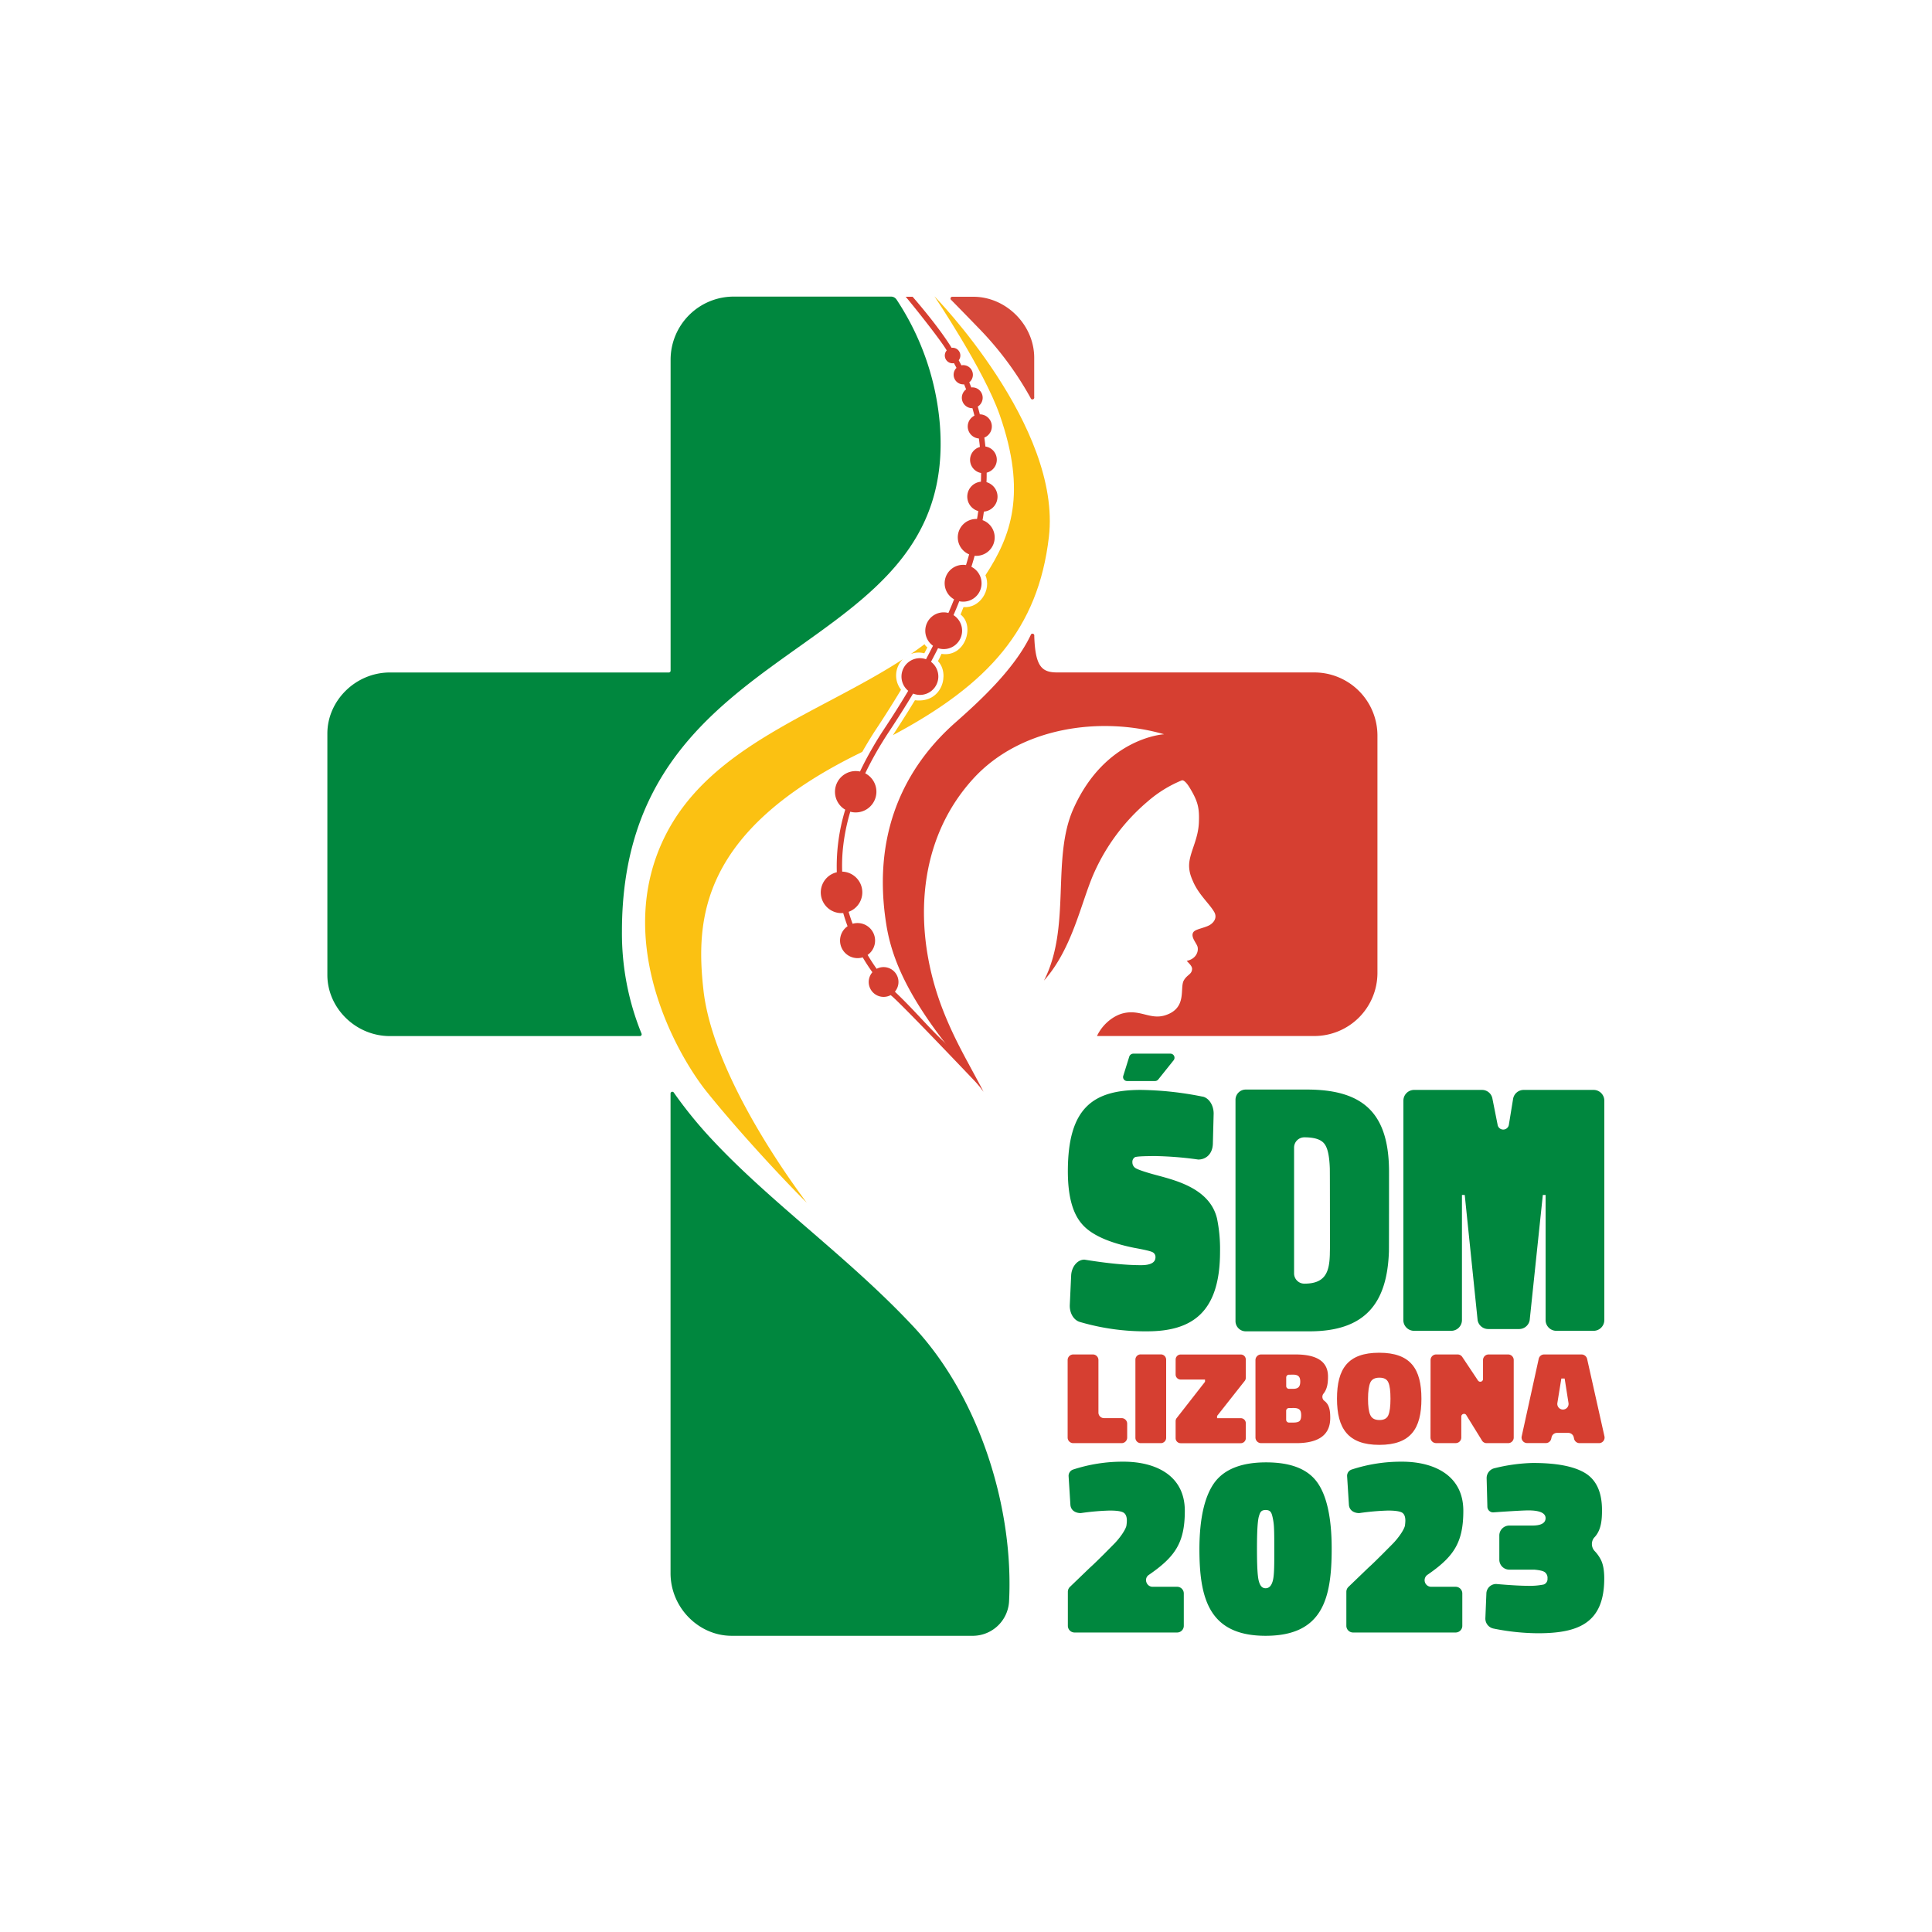 <svg id="Layer_1" data-name="Layer 1" xmlns="http://www.w3.org/2000/svg" viewBox="0 0 1080 1080"><defs><style>.cls-1{fill:#00873e;}.cls-2{fill:#d63f31;}.cls-3{fill:#d6493b;}.cls-4{fill:none;}.cls-5{fill:#fbc112;}</style></defs><path class="cls-1" d="M784.51,615.2a6,6,0,0,1,5.93-5.93h38a5.89,5.89,0,0,1,5.79,4.66l3,15.11a3.19,3.19,0,0,0,6.21-.14l2.4-14.69a6,6,0,0,1,5.79-4.94h39.26a6,6,0,0,1,5.93,5.93V738a6,6,0,0,1-5.93,5.93H870A6,6,0,0,1,864,738V668h-1.55l-7.35,70a6,6,0,0,1-5.79,4.94H831.82A6,6,0,0,1,826,738l-7.2-70h-1.56v70a6,6,0,0,1-5.93,5.93h-20.9a6,6,0,0,1-5.93-5.93Z"/><path class="cls-1" d="M696.44,744.22a5.73,5.73,0,0,1-5.79-5.78V614.86a5.73,5.73,0,0,1,5.79-5.79H730.6c30.65,0,44.42,12.57,45.77,41.3.07,1.57.11,3.19.11,4.86,0,1.34,0,43.23-.07,44.52-1,28.7-13.19,44.47-44.4,44.47ZM740.76,640c-1.69-2.82-5.5-4.23-11.57-4.23a5.72,5.72,0,0,0-5.79,5.79v70.22a5.72,5.72,0,0,0,5.79,5.79c11.88,0,13.9-6.76,14.2-16.25,0-1.22.06-2.49.06-3.8s0-43.31-.08-44.56C743.14,646.66,742.29,642.34,740.76,640Z"/><path class="cls-1" d="M678,639.28c-.15,5.81-3.85,8.91-8.17,8.91a195.41,195.41,0,0,0-23.72-1.94q-9.95,0-11.56.58a3,3,0,0,0-1.54,2.9,3.77,3.77,0,0,0,1.85,3.3c1.23.77,5.08,2.13,11.55,3.87,11.56,3.1,29.89,7.74,33.9,24.2a84.64,84.64,0,0,1,1.7,18.59c0,34.08-15.72,44.53-40.83,44.53A129.81,129.81,0,0,1,603.72,739c-3.55-1-5.86-5-5.7-9.49l.77-16.65c.3-4.84,3.54-8.72,7.39-8.72,13.1,2.13,23.42,3.1,31.74,3.1,5.39,0,8-1.55,8-4.45a3,3,0,0,0-1.85-2.91c-1.23-.58-4.62-1.35-10-2.32-14.33-2.9-24.19-7.36-29.27-13.36-5.24-6-7.86-15.68-7.86-29.43,0-35.63,14.17-45.5,40.83-45.5A184.75,184.75,0,0,1,672.12,613h.16c3.54.77,6.16,4.84,6.16,9.48Z"/><path class="cls-1" d="M600.62,912.58a3.75,3.75,0,0,1-3.68-3.68V889.79a3.82,3.82,0,0,1,1.13-2.68l11.18-10.76c2.69-2.41,5.24-5,7.65-7.36l5.94-6c2.26-2.26,5.95-6.93,6.79-9.91a19.91,19.91,0,0,0,.29-3q0-3.6-2.13-4.67c-1.41-.71-4-1-7.5-1a138,138,0,0,0-16.13,1.42c-3,0-5.67-1.56-5.81-4.82l-1-15.85a3.71,3.71,0,0,1,2.55-3.68,89,89,0,0,1,28.17-4.39c17.69,0,34.25,7.5,34.25,27.46,0,18-5.52,25.76-20.1,35.81-3,2-1.41,6.66,2.12,6.66h13.73a3.73,3.73,0,0,1,3.68,3.67V908.9a3.74,3.74,0,0,1-3.68,3.68Z"/><path class="cls-1" d="M678.89,828.79c5.52-7.5,15.14-11.32,28.87-11.32s23.21,3.68,28.59,11.18,8.07,20,8.07,37.08c0,27.74-4.95,48.69-36.94,48.69-31.71,0-37-20.95-37-48.55C670.53,848.75,673.37,836.43,678.89,828.79Zm24.77,19.11c-.71,2.83-1,8.77-1,18s.29,15.15,1,17.84,1.84,4.1,3.82,4.1,3.25-1.41,4-4.1.85-7.5.85-14.58,0-12-.14-14.72a33.45,33.45,0,0,0-.85-6.51c-.57-2.41-1.13-3.82-3.82-3.82S704.36,845.49,703.66,847.9Z"/><path class="cls-1" d="M756.3,912.58a3.75,3.75,0,0,1-3.68-3.68V889.79a3.83,3.83,0,0,1,1.14-2.68l11.18-10.76c2.69-2.41,5.24-5,7.64-7.36l5.95-6c2.26-2.26,5.94-6.93,6.79-9.91a21.31,21.31,0,0,0,.28-3c0-2.4-.7-4-2.12-4.67s-4-1-7.5-1a138.16,138.16,0,0,0-16.14,1.42c-3,0-5.66-1.56-5.8-4.82l-1-15.85a3.71,3.71,0,0,1,2.55-3.68,88.89,88.89,0,0,1,28.16-4.39c17.7,0,34.26,7.5,34.26,27.46,0,18-5.52,25.76-20.1,35.81a3.67,3.67,0,0,0,2.12,6.66h13.73a3.74,3.74,0,0,1,3.68,3.67V908.9a3.75,3.75,0,0,1-3.68,3.68Z"/><path class="cls-1" d="M886.36,823.61c6.11,3.89,9.17,10.7,9.17,20.57,0,5.42-.41,11.4-4.45,15.43a5.74,5.74,0,0,0,.42,7.51,20.15,20.15,0,0,1,3.06,4.17c1.53,2.64,2.22,6.26,2.22,11.12,0,24.89-14.45,30.59-37,30.59a127.74,127.74,0,0,1-25-2.65,5.68,5.68,0,0,1-4.45-5.69l.56-13.77a5.46,5.46,0,0,1,5.56-5.42c8.06.7,13.76,1,17.38,1a39.52,39.52,0,0,0,9-.69,3.2,3.2,0,0,0,2.23-3.34,4,4,0,0,0-1.53-3.61c-1-.7-2.92-1.12-5.84-1.39h-14a5.58,5.58,0,0,1-5.56-5.56V858.36a5.57,5.57,0,0,1,5.56-5.56h12.79c5,0,7.51-1.39,7.51-4.17s-3.2-4.31-9.6-4.31c-3.19,0-14.18.7-19.6,1.11a3.22,3.22,0,0,1-3.33-3l-.42-16a5.66,5.66,0,0,1,4.45-5.7,98.08,98.08,0,0,1,21.13-2.92C870.23,817.77,880.1,819.71,886.36,823.61Z"/><path class="cls-2" d="M599.93,806.73a3.13,3.13,0,0,1-3.11-3.11V760.26a3.13,3.13,0,0,1,3.11-3.11h11a3.12,3.12,0,0,1,3.1,3.11v29.38a3.12,3.12,0,0,0,3.11,3.1H627a3.12,3.12,0,0,1,3.1,3.11v7.77a3.12,3.12,0,0,1-3.1,3.11Z"/><path class="cls-2" d="M634.7,760a2.94,2.94,0,0,1,2.89-2.89H649a3,3,0,0,1,2.89,2.89v43.73a3,3,0,0,1-2.89,3H637.59a3,3,0,0,1-2.89-3Z"/><path class="cls-2" d="M657.19,760a2.82,2.82,0,0,1,2.82-2.82H693.6a2.81,2.81,0,0,1,2.81,2.82v10.21a2.8,2.8,0,0,1-.59,1.7l-15.47,19.61v1.25H693.6a2.81,2.81,0,0,1,2.81,2.82v8.36a2.81,2.81,0,0,1-2.81,2.81H660a2.81,2.81,0,0,1-2.82-2.81v-9.55a2.79,2.79,0,0,1,.6-1.7l15.83-20.27v-1.26H660a2.81,2.81,0,0,1-2.82-2.81Z"/><path class="cls-2" d="M701.81,760.34a3.16,3.16,0,0,1,3.18-3.19h19.24c12.06,0,18.13,4.07,18.13,12.29,0,3.4-.3,6.88-2.52,9.62a2.85,2.85,0,0,0,.52,4.06c3,2.22,3.25,6.07,3.25,9.55,0,9.4-6.36,14.06-19.09,14.06H705a3.16,3.16,0,0,1-3.18-3.18Zm18.72,8.13A1.52,1.52,0,0,0,719,770v4.81a1.52,1.52,0,0,0,1.56,1.55h2.29c2.89,0,4-1.18,4-4.07s-1.33-3.85-4.07-3.85Zm0,18.65a1.52,1.52,0,0,0-1.56,1.55v5a1.57,1.57,0,0,0,1.56,1.55H723c1.7,0,2.89-.3,3.48-.89s.89-1.63.89-3.18c0-3.18-1.26-4.07-4.37-4.07Z"/><path class="cls-2" d="M771.06,807.69c-17.46,0-23.67-9.1-23.67-25.82s6.06-25.68,23.6-25.68,23.6,9,23.6,25.75S788.53,807.69,771.06,807.69ZM766,791c.81,1.85,2.51,2.81,5.1,2.81s4.22-.89,5-2.74,1.19-4.88,1.19-9.17-.37-7.25-1.19-9.1-2.44-2.67-5-2.67-4.29.89-5.1,2.74-1.26,4.88-1.26,9.1S765.14,789.12,766,791Z"/><path class="cls-2" d="M799.7,760.26a3.13,3.13,0,0,1,3.11-3.11h12a3.14,3.14,0,0,1,2.67,1.48l8.73,13.1a1.55,1.55,0,0,0,1.25.67,1.51,1.51,0,0,0,1.56-1.48V760.26a3.13,3.13,0,0,1,3.11-3.11h10.95a3.12,3.12,0,0,1,3.1,3.11v43.36a3.12,3.12,0,0,1-3.1,3.11h-12a3,3,0,0,1-2.74-1.63l-8.65-14a1.37,1.37,0,0,0-1.26-.74,1.52,1.52,0,0,0-1.56,1.55v11.69a3.12,3.12,0,0,1-3.1,3.11h-11a3.13,3.13,0,0,1-3.11-3.11Z"/><path class="cls-2" d="M860.15,759.6a3.09,3.09,0,0,1,3-2.45h20.94a3.25,3.25,0,0,1,3.11,2.45l9.69,43.28a3.13,3.13,0,0,1-3,3.85H882.94a3.16,3.16,0,0,1-3-2.37l-.22-1a3.15,3.15,0,0,0-3-2.37h-6.29a3.11,3.11,0,0,0-3.11,2.52l-.15.66a3.08,3.08,0,0,1-3,2.52H853.64a3.1,3.1,0,0,1-3-3.78Zm12.65,11-2.22,13.69a3.15,3.15,0,1,0,6.22,0l-2.15-13.69Z"/><path class="cls-1" d="M347.67,520.64a148.7,148.7,0,0,0,10.93,57.11,1,1,0,0,1-1,1.43H218c-19.28,0-35-15.78-35-34.16V410.07c0-18.4,15.75-34.15,35-34.15H373.82a1,1,0,0,0,1.05-1.05V201a35.3,35.3,0,0,1,35.2-35.2h88a3.71,3.71,0,0,1,3.1,1.65,148.22,148.22,0,0,1,24.24,70.16C535.68,372.45,347.67,350.86,347.67,520.64Z"/><path class="cls-1" d="M564.05,895.56a20.35,20.35,0,0,1-19.86,18.86H409c-18.41,0-34.16-15.75-34.16-35v-268a1,1,0,0,1,1.88-.58,241.6,241.6,0,0,0,22.95,27.91C432.58,673.61,475.39,703.79,511,742,547.58,781.31,566.87,843.27,564.05,895.56Z"/><path class="cls-3" d="M578.13,200V222a1,1,0,0,1-2,.51,181.8,181.8,0,0,0-29.34-39.38c-5.55-5.75-10.58-10.89-15.09-15.48a1,1,0,0,1,.76-1.76H544C562.35,165.84,578.13,181.59,578.13,200Z"/><path class="cls-2" d="M734.8,375.9H591.1c-8.65,0-12.4-3.08-12.94-20.44a1,1,0,0,0-2-.42c-9.12,19.12-28.79,37.12-42,48.78-23,20.25-47.89,55.87-38.68,113.18,3.11,19.38,12.32,40.49,36.83,71.11,6.77,8.47,12.5,15.64,17.5,22.21-7.54-14.63-15.74-27.82-22.69-45.65-16.31-41.81-16.11-93,16.78-129.21,26.55-29.24,71.69-35.16,106.85-25,0,0-32.84,1.67-50.7,41.62C587.58,480,599,518,583.59,548.15c15.74-17.61,20.61-43.14,27.66-59.42A112.2,112.2,0,0,1,641.58,448a68.7,68.7,0,0,1,19-11.75c1.31-.51,3.35,2.26,4.33,3.88,4.82,7.89,5.61,11.62,5.27,19.73-.36,8.68-4.28,15.13-5.27,21.55-.8,5.14,1.07,9.16,2,11.3,3.16,7.42,9.3,12.59,11.87,17.15,2,3.53-.76,6.65-3.77,7.84-4.19,1.66-7.35,1.93-8.16,3.83-1.12,2.6,2.18,5.87,2.62,7.86.63,2.89-1.21,6.81-6.09,7.72,1.31,1.48,3.14,3,3,4.67-.23,3-2.75,3-4.62,6.28-2.44,4.34,2.07,15.29-10.12,19.4-8.59,2.89-14.2-3.44-23.87-1-5.16,1.3-11.33,5.81-14.55,12.68H734.8A35.3,35.3,0,0,0,770,544V411.11A35.31,35.31,0,0,0,734.8,375.9Z"/><path class="cls-4" d="M540.55,331.61a10.34,10.34,0,0,1-7.25,1.1c-1,2.57-2.09,5.15-3.22,7.76h0a4.53,4.53,0,0,1,.46.3,9.48,9.48,0,0,1,1.09.9A110,110,0,0,0,540.55,331.61Z"/><path class="cls-2" d="M497.86,556.29a8.32,8.32,0,0,1-10.7-12.16c.17-.23.33-.44.51-.65q-2.88-4-5.41-8.3a9.81,9.81,0,0,1-10.9-15,9.62,9.62,0,0,1,2.44-2.41q-1.38-3.66-2.43-7.37a11.57,11.57,0,0,1-3.59-22.8,108.4,108.4,0,0,1,4.72-35c-.3-.16-.58-.35-.87-.54a11.59,11.59,0,0,1,9.12-20.78q3.22-6.81,7.29-13.76c2-3.5,4.22-7,6.57-10.56q7-10.55,13.09-20.8a10.28,10.28,0,0,1,9.95-17.64q2-3.8,3.91-7.54h0a10.29,10.29,0,0,1,8.6-18.33c1.12-2.56,2.17-5.1,3.18-7.63a10,10,0,0,1-.88-.55A10.29,10.29,0,0,1,540,315.88c.62-2,1.21-4,1.75-6a9.05,9.05,0,0,1-2-1.1,10.28,10.28,0,0,1,6.41-18.66c.27-1.49.5-3,.71-4.44a8,8,0,0,1-2.62-1.23,8.37,8.37,0,0,1,4.09-15.17c.06-1.63.09-3.26.1-4.88a7.27,7.27,0,0,1-3-1.25,7.45,7.45,0,0,1,2.33-13.28c-.16-1.6-.35-3.19-.57-4.76a6.65,6.65,0,0,1-3.38-1.22,6.73,6.73,0,0,1,.9-11.53c-.36-1.42-.73-2.81-1.12-4.19a5.62,5.62,0,0,1-3.47-1.06,5.82,5.82,0,0,1-1.38-8.12,5.52,5.52,0,0,1,1.31-1.33c-.37-1-.74-1.88-1.13-2.81a5.4,5.4,0,0,1-4.86-8.49,4.69,4.69,0,0,1,.62-.7h0c-.46-.9-.94-1.79-1.42-2.66a4.21,4.21,0,0,1-3.3-.73,4.34,4.34,0,0,1-1-6.06,1.79,1.79,0,0,1,.25-.31c-3.6-6.28-21.54-28.55-22.94-30h3.88s14.11,16,21.8,28.54a4.29,4.29,0,0,1,3.07.76,4.34,4.34,0,0,1,1,6.06.57.57,0,0,1-.1.13c.51.94,1,1.88,1.49,2.83a5.39,5.39,0,0,1,5.44,8.4,4.79,4.79,0,0,1-1.05,1.1h0c.4.95.78,1.89,1.15,2.87a5.65,5.65,0,0,1,3.91,1,5.82,5.82,0,0,1-.29,9.69c.4,1.42.8,2.88,1.15,4.34h0a6.63,6.63,0,0,1,3.87,1.25,6.74,6.74,0,0,1-1.35,11.74c.24,1.68.43,3.35.6,5a7.26,7.26,0,0,1,3.22,1.28,7.46,7.46,0,0,1-2.51,13.33c0,1.75,0,3.52-.11,5.3a8,8,0,0,1,2.5,1.2A8.38,8.38,0,0,1,550,286c-.22,1.57-.46,3.17-.74,4.77a10.15,10.15,0,0,1,2.44,1.27,10.29,10.29,0,0,1-6.87,18.64c-.56,2.05-1.17,4.1-1.81,6.18a9.67,9.67,0,0,1,1.34.8,10.3,10.3,0,0,1,4.17,10.22,10.11,10.11,0,0,1-1.73,4.13,10.28,10.28,0,0,1-10.57,4.09c-1,2.58-2.09,5.16-3.22,7.77h0l.46.29a10.72,10.72,0,0,1,1.09.91,10.27,10.27,0,0,1-10.19,17.27c-1.27,2.53-2.59,5.07-3.94,7.62a10.28,10.28,0,0,1-10,17.76Q504.23,398,497.2,408.64c-1.34,2-2.64,4.06-3.89,6.08a188.89,188.89,0,0,0-9.64,17.57,10.28,10.28,0,0,1,1.37.84,11.58,11.58,0,0,1-9.73,20.62,111,111,0,0,0-4.11,20.59,94.77,94.77,0,0,0-.41,12.91,11.43,11.43,0,0,1,6.36,2.13,11.57,11.57,0,0,1-2.76,20.33c.65,2.25,1.39,4.47,2.23,6.68a9.8,9.8,0,0,1,10.74,15.09A9.64,9.64,0,0,1,485,533.8q2.38,4,5.06,7.77a8.32,8.32,0,0,1,10.65,12.19,4.43,4.43,0,0,1-.47.6c15.27,14.48,21.56,24.24,40.45,39.26L547.42,607S501.42,558.5,497.86,556.29Z"/><path class="cls-5" d="M538.61,339.37c-1.32,3.3,0,0-1.64,4.14,8.24,6.37,2.53,24.17-10.66,22-1.21,2.64-.77,1.76-2,4.07,6.82,6.92,2.42,23.73-12.85,21.86-4.08,6.88-11.06,17.5-12.31,19.52,53.51-28.51,81.16-59.38,87.18-110.74,7.25-61.9-64-134.61-64-134.61s27.73,41.16,36.54,66.42c15.22,43.63,6.36,67.6-8,89.54C554.44,329.89,547.55,340.16,538.61,339.37Z"/><path class="cls-5" d="M371.93,467.08c-29.69,59.09,6.6,122.64,23.17,143.26,17.32,21.57,42.26,48.48,55.89,62-21.09-28.3-53.21-78.7-57.74-118.73-4.5-39.82-1.61-89.06,87.31-132.58a15.63,15.63,0,0,0,1.48-.78c2-3.5,5.08-8.65,7.43-12.19,4.66-7,10.14-15.67,14.22-22.5a12.87,12.87,0,0,1,.95-17C458.25,398.74,397.31,416.56,371.93,467.08Z"/><path class="cls-5" d="M516.81,360.12c-2.49,1.88-5,3.69-7.66,5.47a12.3,12.3,0,0,1,7.54-.39c.59-1.08,1.73-3.34,1.71-3.34A5.21,5.21,0,0,1,516.81,360.12Z"/><path class="cls-1" d="M654.25,589a2.28,2.28,0,0,1,1.8,3.71L647.5,603.4a2.33,2.33,0,0,1-1.8.9H630.06a2.22,2.22,0,0,1-2.14-2.92l3.37-10.8a2.43,2.43,0,0,1,2.14-1.58Z"/></svg>